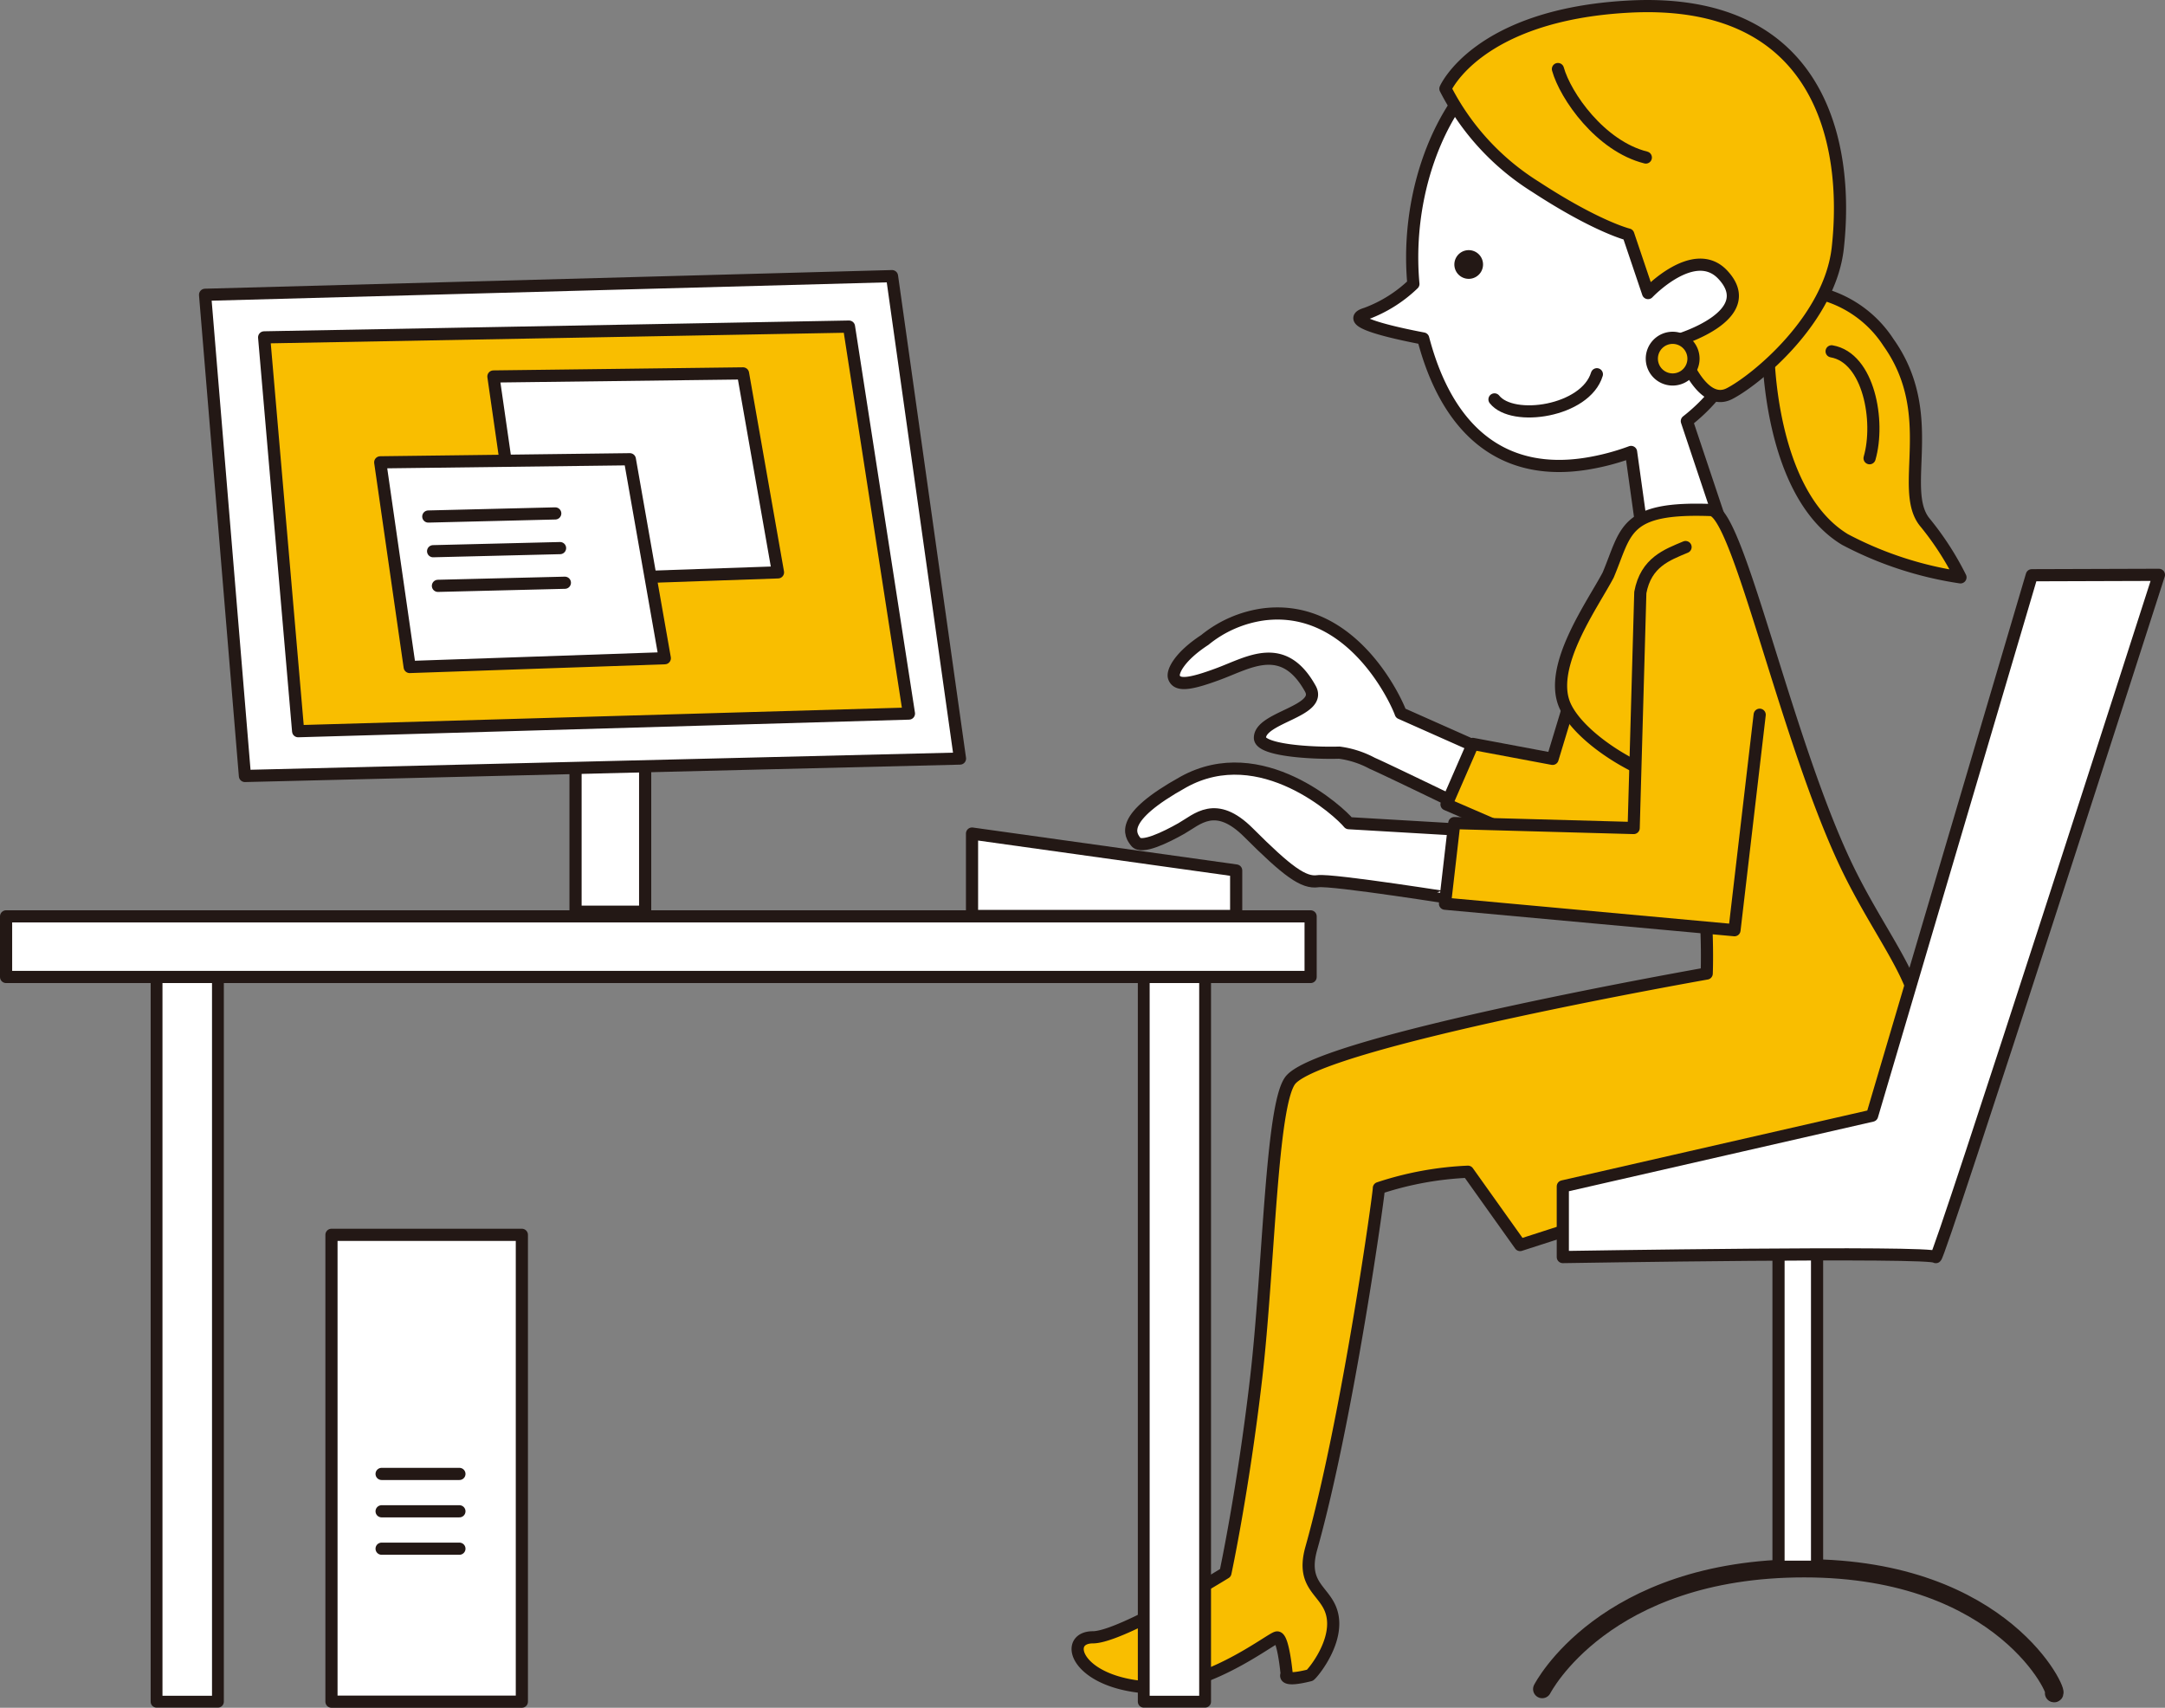 <svg xmlns="http://www.w3.org/2000/svg" width="160.904" height="126.903" viewBox="0 0 160.904 126.903"><rect x="0" y="0" width="160.904" height="126.903" fill="#808080" stroke="none"/><g transform="translate(-1159.548 -3533.741)"><path d="M577.2,1644.246c-.336-.964-3.654-8.184-10.206-7.344a8.8,8.8,0,0,0-4.354,1.9c-1.875,1.224-2.434,2.358-2.289,2.775.225.642,1.126.563,3.378-.282s4.767-2.455,6.756,1.127c.938,1.688-3.747,2.116-3.747,3.653,0,.932,3.868,1.161,5.9,1.1a7.149,7.149,0,0,1,2.449.793c.817.346,6.863,3.277,6.863,3.277l1.433-4.251Z" transform="translate(686.449 1942.495)" fill="#fff"/><path d="M577.2,1644.246c-.336-.964-3.654-8.184-10.206-7.344a8.8,8.8,0,0,0-4.354,1.9c-1.875,1.224-2.434,2.358-2.289,2.775.225.642,1.126.563,3.378-.282s4.767-2.455,6.756,1.127c.938,1.688-3.747,2.116-3.747,3.653,0,.932,3.868,1.161,5.9,1.1a7.149,7.149,0,0,1,2.449.793c.817.346,6.863,3.277,6.863,3.277l1.433-4.251Z" transform="translate(686.449 1942.495)" fill="none" stroke="#231815" stroke-linecap="round" stroke-linejoin="round" stroke-width="0.904"/><path d="M570.087,1653.676H550.455v-6.123l19.632,2.745Z" transform="translate(681.334 1948.129)" fill="#fff"/><path d="M570.087,1653.676H550.455v-6.123l19.632,2.745Z" transform="translate(681.334 1948.129)" fill="none" stroke="#231815" stroke-linecap="round" stroke-linejoin="round" stroke-width="0.904"/><path d="M588.325,1621.824A8.543,8.543,0,0,1,598.949,1625c3.8,5.348.735,10.864,2.673,13.324a21.79,21.79,0,0,1,2.675,4.126,26.787,26.787,0,0,1-8.585-2.814c-5.7-3.448-5.7-14.073-5.7-14.073" transform="translate(700.954 1934.194)" fill="#f9be00"/><path d="M588.325,1621.824A8.543,8.543,0,0,1,598.949,1625c3.8,5.348.735,10.864,2.673,13.324a21.79,21.79,0,0,1,2.675,4.126,26.787,26.787,0,0,1-8.585-2.814c-5.7-3.448-5.7-14.073-5.7-14.073" transform="translate(700.954 1934.194)" fill="none" stroke="#231815" stroke-linecap="round" stroke-linejoin="round" stroke-width="0.904"/><path d="M585.468,1636.486l-3.9,12.862-5.924-1.111-1.958,4.494,14.653,6.349,3.9-25.54" transform="translate(693.368 1940.784)" fill="#f9be00"/><path d="M585.468,1636.486l-3.9,12.862-5.924-1.111-1.958,4.494,14.653,6.349,3.9-25.54" transform="translate(693.368 1940.784)" fill="none" stroke="#231815" stroke-linecap="round" stroke-linejoin="round" stroke-width="0.904"/><path d="M578.369,1692.261s4.564-8.978,19.476-8.978,19.02,9.435,18.564,9.282" transform="translate(695.796 1966.996)" fill="none" stroke="#231815" stroke-linecap="round" stroke-linejoin="round" stroke-width="1.356"/><rect width="2.865" height="24.748" transform="translate(1291.728 3625.414)" fill="#fff"/><rect width="2.865" height="24.748" transform="translate(1291.728 3625.414)" fill="none" stroke="#231815" stroke-linecap="round" stroke-linejoin="round" stroke-width="0.904"/><path d="M598.33,1623.014c-1.764-8.817-8.108-15.182-14.911-14.087-6.44,1.04-10.759,9.775-9.986,18.234a10.115,10.115,0,0,1-3.518,2.209c-1.9.562,2.133,1.444,4.248,1.846,1.848,7.05,6.072,10.284,12.16,9.3a17.522,17.522,0,0,0,3.288-.868l1.1,7.888,6.173-.835-3.127-9.344c3.6-2.815,5.945-7.481,4.571-14.345" transform="translate(691.159 1927.678)" fill="#fff"/><path d="M598.33,1623.014c-1.764-8.817-8.108-15.182-14.911-14.087-6.44,1.04-10.759,9.775-9.986,18.234a10.115,10.115,0,0,1-3.518,2.209c-1.9.562,2.133,1.444,4.248,1.846,1.848,7.05,6.072,10.284,12.16,9.3a17.522,17.522,0,0,0,3.288-.868l1.1,7.888,6.173-.835-3.127-9.344C597.361,1634.544,599.7,1629.877,598.33,1623.014Z" transform="translate(691.159 1927.678)" fill="none" stroke="#231815" stroke-linecap="round" stroke-linejoin="round" stroke-width="0.904"/><path d="M576.187,1620.139a1.066,1.066,0,1,1-1.222-.882,1.065,1.065,0,0,1,1.222.882" transform="translate(693.568 1933.086)" fill="#231815"/><rect width="14.15" height="34.692" transform="translate(1184.183 3625.5)" fill="#fff"/><rect width="14.15" height="34.692" transform="translate(1184.183 3625.5)" fill="none" stroke="#231815" stroke-linecap="round" stroke-linejoin="round" stroke-width="0.904"/><line x1="5.783" transform="translate(1187.909 3643.268)" fill="#fff"/><line x1="5.783" transform="translate(1187.909 3643.268)" fill="none" stroke="#231815" stroke-linecap="round" stroke-linejoin="round" stroke-width="0.904"/><line x1="5.783" transform="translate(1187.909 3646.045)" fill="#fff"/><line x1="5.783" transform="translate(1187.909 3646.045)" fill="none" stroke="#231815" stroke-linecap="round" stroke-linejoin="round" stroke-width="0.904"/><line x1="5.783" transform="translate(1187.909 3648.824)" fill="#fff"/><line x1="5.783" transform="translate(1187.909 3648.824)" fill="none" stroke="#231815" stroke-linecap="round" stroke-linejoin="round" stroke-width="0.904"/><path d="M573.631,1613.435a18.564,18.564,0,0,0,6.69,7.287c4.568,2.986,6.9,3.549,6.9,3.549l1.469,4.35s3.437-3.634,5.56-1.359c2.84,3.043-3.376,4.86-3.376,4.86s1.565,5.161,3.873,3.971c1.961-1.011,7.454-5.5,8.045-10.826.879-7.925-1.386-18.7-15.552-17.931-11.211.61-13.6,6.1-13.6,6.1" transform="translate(693.341 1926.897)" fill="#f9be00"/><path d="M573.631,1613.435a18.564,18.564,0,0,0,6.69,7.287c4.568,2.986,6.9,3.549,6.9,3.549l1.469,4.35s3.437-3.634,5.56-1.359c2.84,3.043-3.376,4.86-3.376,4.86s1.565,5.161,3.873,3.971c1.961-1.011,7.454-5.5,8.045-10.826.879-7.925-1.386-18.7-15.552-17.931C576.024,1607.947,573.631,1613.435,573.631,1613.435Z" transform="translate(693.341 1926.897)" fill="none" stroke="#231815" stroke-linecap="round" stroke-linejoin="round" stroke-width="0.904"/><path d="M579.139,1610.379c.553,1.992,3.159,5.732,6.533,6.575" transform="translate(696.195 1928.492)" fill="#f9be00"/><path d="M579.139,1610.379c.553,1.992,3.159,5.732,6.533,6.575" transform="translate(696.195 1928.492)" fill="none" stroke="#231815" stroke-linecap="round" stroke-linejoin="round" stroke-width="0.904"/><path d="M572.116,1652.756c-1.051.153-2.25-.714-5.146-3.61-2.458-2.458-3.817-.973-4.993-.308s-2.959,1.533-3.381,1-1.313-1.766,3.534-4.454c5.778-3.2,11.655,2.258,12.288,3.059l8.76.513-.345,5.184s-9.663-1.538-10.716-1.383" transform="translate(685.371 1946.468)" fill="#fff"/><path d="M572.116,1652.756c-1.051.153-2.25-.714-5.146-3.61-2.458-2.458-3.817-.973-4.993-.308s-2.959,1.533-3.381,1-1.313-1.766,3.534-4.454c5.778-3.2,11.655,2.258,12.288,3.059l8.76.513-.345,5.184S573.17,1652.6,572.116,1652.756Z" transform="translate(685.371 1946.468)" fill="none" stroke="#231815" stroke-linecap="round" stroke-linejoin="round" stroke-width="0.904"/><path d="M556.756,1715.26c2.13,0,9.853-4.788,9.853-4.788s1.312-6.1,2.282-14.456c.958-8.242,1.113-20.54,2.587-22.2,2.568-2.9,30.9-7.882,30.9-7.882s.475-11.045-3.1-14.495c-2.932-.885-6.455-3.277-7.418-5.378-1.328-2.9,2.025-7.518,3.194-9.737,1.371-3.233,1.1-5.077,7.647-4.832,2.015.076,5.55,17.032,10.086,26.493,2.318,4.831,5.327,8.406,5.278,11.188-.188,10.68-2.975,10.138-3.422,10.391-.143.081-3.53.372-8.091.738l-18.04,5.808-3.88-5.447a24.329,24.329,0,0,0-6.619,1.217c.064.031-2.283,17.029-5.022,26.768-.85,3.025,1.316,3.129,1.6,5.174s-1.6,4.234-1.708,4.26c-2.16.537-1.72-.081-1.72-.081s-.256-2.768-.715-2.731-5.634,4.252-10.35,3.645-5.477-3.652-3.348-3.652" transform="translate(684.013 1940.149)" fill="#f9be00"/><path d="M556.756,1715.26c2.13,0,9.853-4.788,9.853-4.788s1.312-6.1,2.282-14.456c.958-8.242,1.113-20.54,2.587-22.2,2.568-2.9,30.9-7.882,30.9-7.882s.475-11.045-3.1-14.495c-2.932-.885-6.455-3.277-7.418-5.378-1.328-2.9,2.025-7.518,3.194-9.737,1.371-3.233,1.1-5.077,7.647-4.832,2.015.076,5.55,17.032,10.086,26.493,2.318,4.831,5.327,8.406,5.278,11.188-.188,10.68-2.975,10.138-3.422,10.391-.143.081-3.53.372-8.091.738l-18.04,5.808-3.88-5.447a24.329,24.329,0,0,0-6.619,1.217c.064.031-2.283,17.029-5.022,26.768-.85,3.025,1.316,3.129,1.6,5.174s-1.6,4.234-1.708,4.26c-2.16.537-1.72-.081-1.72-.081s-.256-2.768-.715-2.731-5.634,4.252-10.35,3.645S554.626,1715.26,556.756,1715.26Z" transform="translate(684.013 1940.149)" fill="none" stroke="#231815" stroke-linecap="round" stroke-linejoin="round" stroke-width="0.904"/><path d="M597,1646.039l-1.873,16.013-21.515-1.969.691-5.991,13.332.366.493-17.5c.421-2.255,1.993-2.8,3.363-3.378" transform="translate(693.329 1940.813)" fill="#f9be00"/><path d="M597,1646.039l-1.873,16.013-21.515-1.969.691-5.991,13.332.366.493-17.5c.421-2.255,1.993-2.8,3.363-3.378" transform="translate(693.329 1940.813)" fill="none" stroke="#231815" stroke-linecap="round" stroke-linejoin="round" stroke-width="0.904"/><path d="M579.378,1685.563v-5.253l22.987-5.254,11.869-40.16,9.447-.03s-16.432,51.156-16.585,50.7-27.718,0-27.718,0" transform="translate(696.319 1941.59)" fill="#fff"/><path d="M579.378,1685.563v-5.253l22.987-5.254,11.869-40.16,9.447-.03s-16.432,51.156-16.585,50.7S579.378,1685.563,579.378,1685.563Z" transform="translate(696.319 1941.59)" fill="none" stroke="#231815" stroke-linecap="round" stroke-linejoin="round" stroke-width="0.904"/><path d="M592.537,1624.092c2.774.477,3.613,5.2,2.822,7.944" transform="translate(703.137 1935.756)" fill="#f9be00"/><path d="M592.537,1624.092c2.774.477,3.613,5.2,2.822,7.944" transform="translate(703.137 1935.756)" fill="none" stroke="#231815" stroke-linecap="round" stroke-linejoin="round" stroke-width="0.904"/><path d="M576.033,1627.08c1.345,1.708,6.768.9,7.61-1.869" transform="translate(694.586 1936.34)" fill="none" stroke="#231815" stroke-linecap="round" stroke-linejoin="round" stroke-width="0.904"/><rect width="4.56" height="57.744" transform="translate(1171.184 3602.449)" fill="#fff"/><rect width="4.56" height="57.744" transform="translate(1171.184 3602.449)" fill="none" stroke="#231815" stroke-linecap="round" stroke-linejoin="round" stroke-width="0.879"/><rect width="4.56" height="57.744" transform="translate(1244.552 3602.449)" fill="#fff"/><rect width="4.56" height="57.744" transform="translate(1244.552 3602.449)" fill="none" stroke="#231815" stroke-linecap="round" stroke-linejoin="round" stroke-width="0.879"/><rect width="96.954" height="4.504" transform="translate(1160 3601.836)" fill="#fff"/><rect width="96.954" height="4.504" transform="translate(1160 3601.836)" fill="none" stroke="#231815" stroke-linecap="round" stroke-linejoin="round" stroke-width="0.904"/><path d="M586.832,1624.987a1.548,1.548,0,1,1-1.549-1.549,1.549,1.549,0,0,1,1.549,1.549" transform="translate(698.577 1935.406)" fill="#f9be00"/><path d="M586.832,1624.987a1.548,1.548,0,1,1-1.549-1.549A1.549,1.549,0,0,1,586.832,1624.987Z" transform="translate(698.577 1935.406)" fill="none" stroke="#231815" stroke-linecap="round" stroke-linejoin="round" stroke-width="0.904"/><rect width="5.174" height="17.7" transform="translate(1202.322 3583.79)" fill="#fff"/><rect width="5.174" height="17.7" transform="translate(1202.322 3583.79)" fill="none" stroke="#231815" stroke-linecap="round" stroke-linejoin="round" stroke-width="0.904"/><path d="M512.909,1621.793l51.054-1.386,5.052,35.85-53.143,1.294Z" transform="translate(661.88 1933.853)" fill="#fff"/><path d="M512.909,1621.793l51.054-1.386,5.052,35.85-53.143,1.294Z" transform="translate(661.88 1933.853)" fill="none" stroke="#231815" stroke-linecap="round" stroke-linejoin="round" stroke-width="0.904"/><path d="M515.8,1623.668l43.466-.8,4.456,28.756-45.395,1.31Z" transform="translate(663.379 1935.142)" fill="#f9be00"/><path d="M515.8,1623.668l43.466-.8,4.456,28.756-45.395,1.31Z" transform="translate(663.379 1935.142)" fill="none" stroke="#231815" stroke-linecap="round" stroke-linejoin="round" stroke-width="0.904"/><path d="M548.175,1639.943l-18.961.653-2.189-15.21,18.551-.229Z" transform="translate(669.194 1936.331)" fill="#fff"/><path d="M548.175,1639.943l-18.961.653-2.189-15.21,18.551-.229Z" transform="translate(669.194 1936.331)" fill="none" stroke="#231815" stroke-linecap="round" stroke-linejoin="round" stroke-width="0.904"/><path d="M542.634,1644.118l-18.961.653-2.189-15.21,18.551-.229Z" transform="translate(666.323 1938.535)" fill="#fff"/><path d="M542.634,1644.118l-18.961.653-2.189-15.21,18.551-.229Z" transform="translate(666.323 1938.535)" fill="none" stroke="#231815" stroke-linecap="round" stroke-linejoin="round" stroke-width="0.904"/><line y1="0.231" x2="9.435" transform="translate(1191.379 3571.893)" fill="#fff"/><line y1="0.231" x2="9.435" transform="translate(1191.379 3571.893)" fill="none" stroke="#231815" stroke-linecap="round" stroke-linejoin="round" stroke-width="0.904"/><line y1="0.231" x2="9.435" transform="translate(1191.737 3574.47)" fill="#fff"/><line y1="0.231" x2="9.435" transform="translate(1191.737 3574.47)" fill="none" stroke="#231815" stroke-linecap="round" stroke-linejoin="round" stroke-width="0.904"/><line y1="0.231" x2="9.435" transform="translate(1192.095 3577.044)" fill="#fff"/><line y1="0.231" x2="9.435" transform="translate(1192.095 3577.044)" fill="none" stroke="#231815" stroke-linecap="round" stroke-linejoin="round" stroke-width="0.904"/></g></svg>